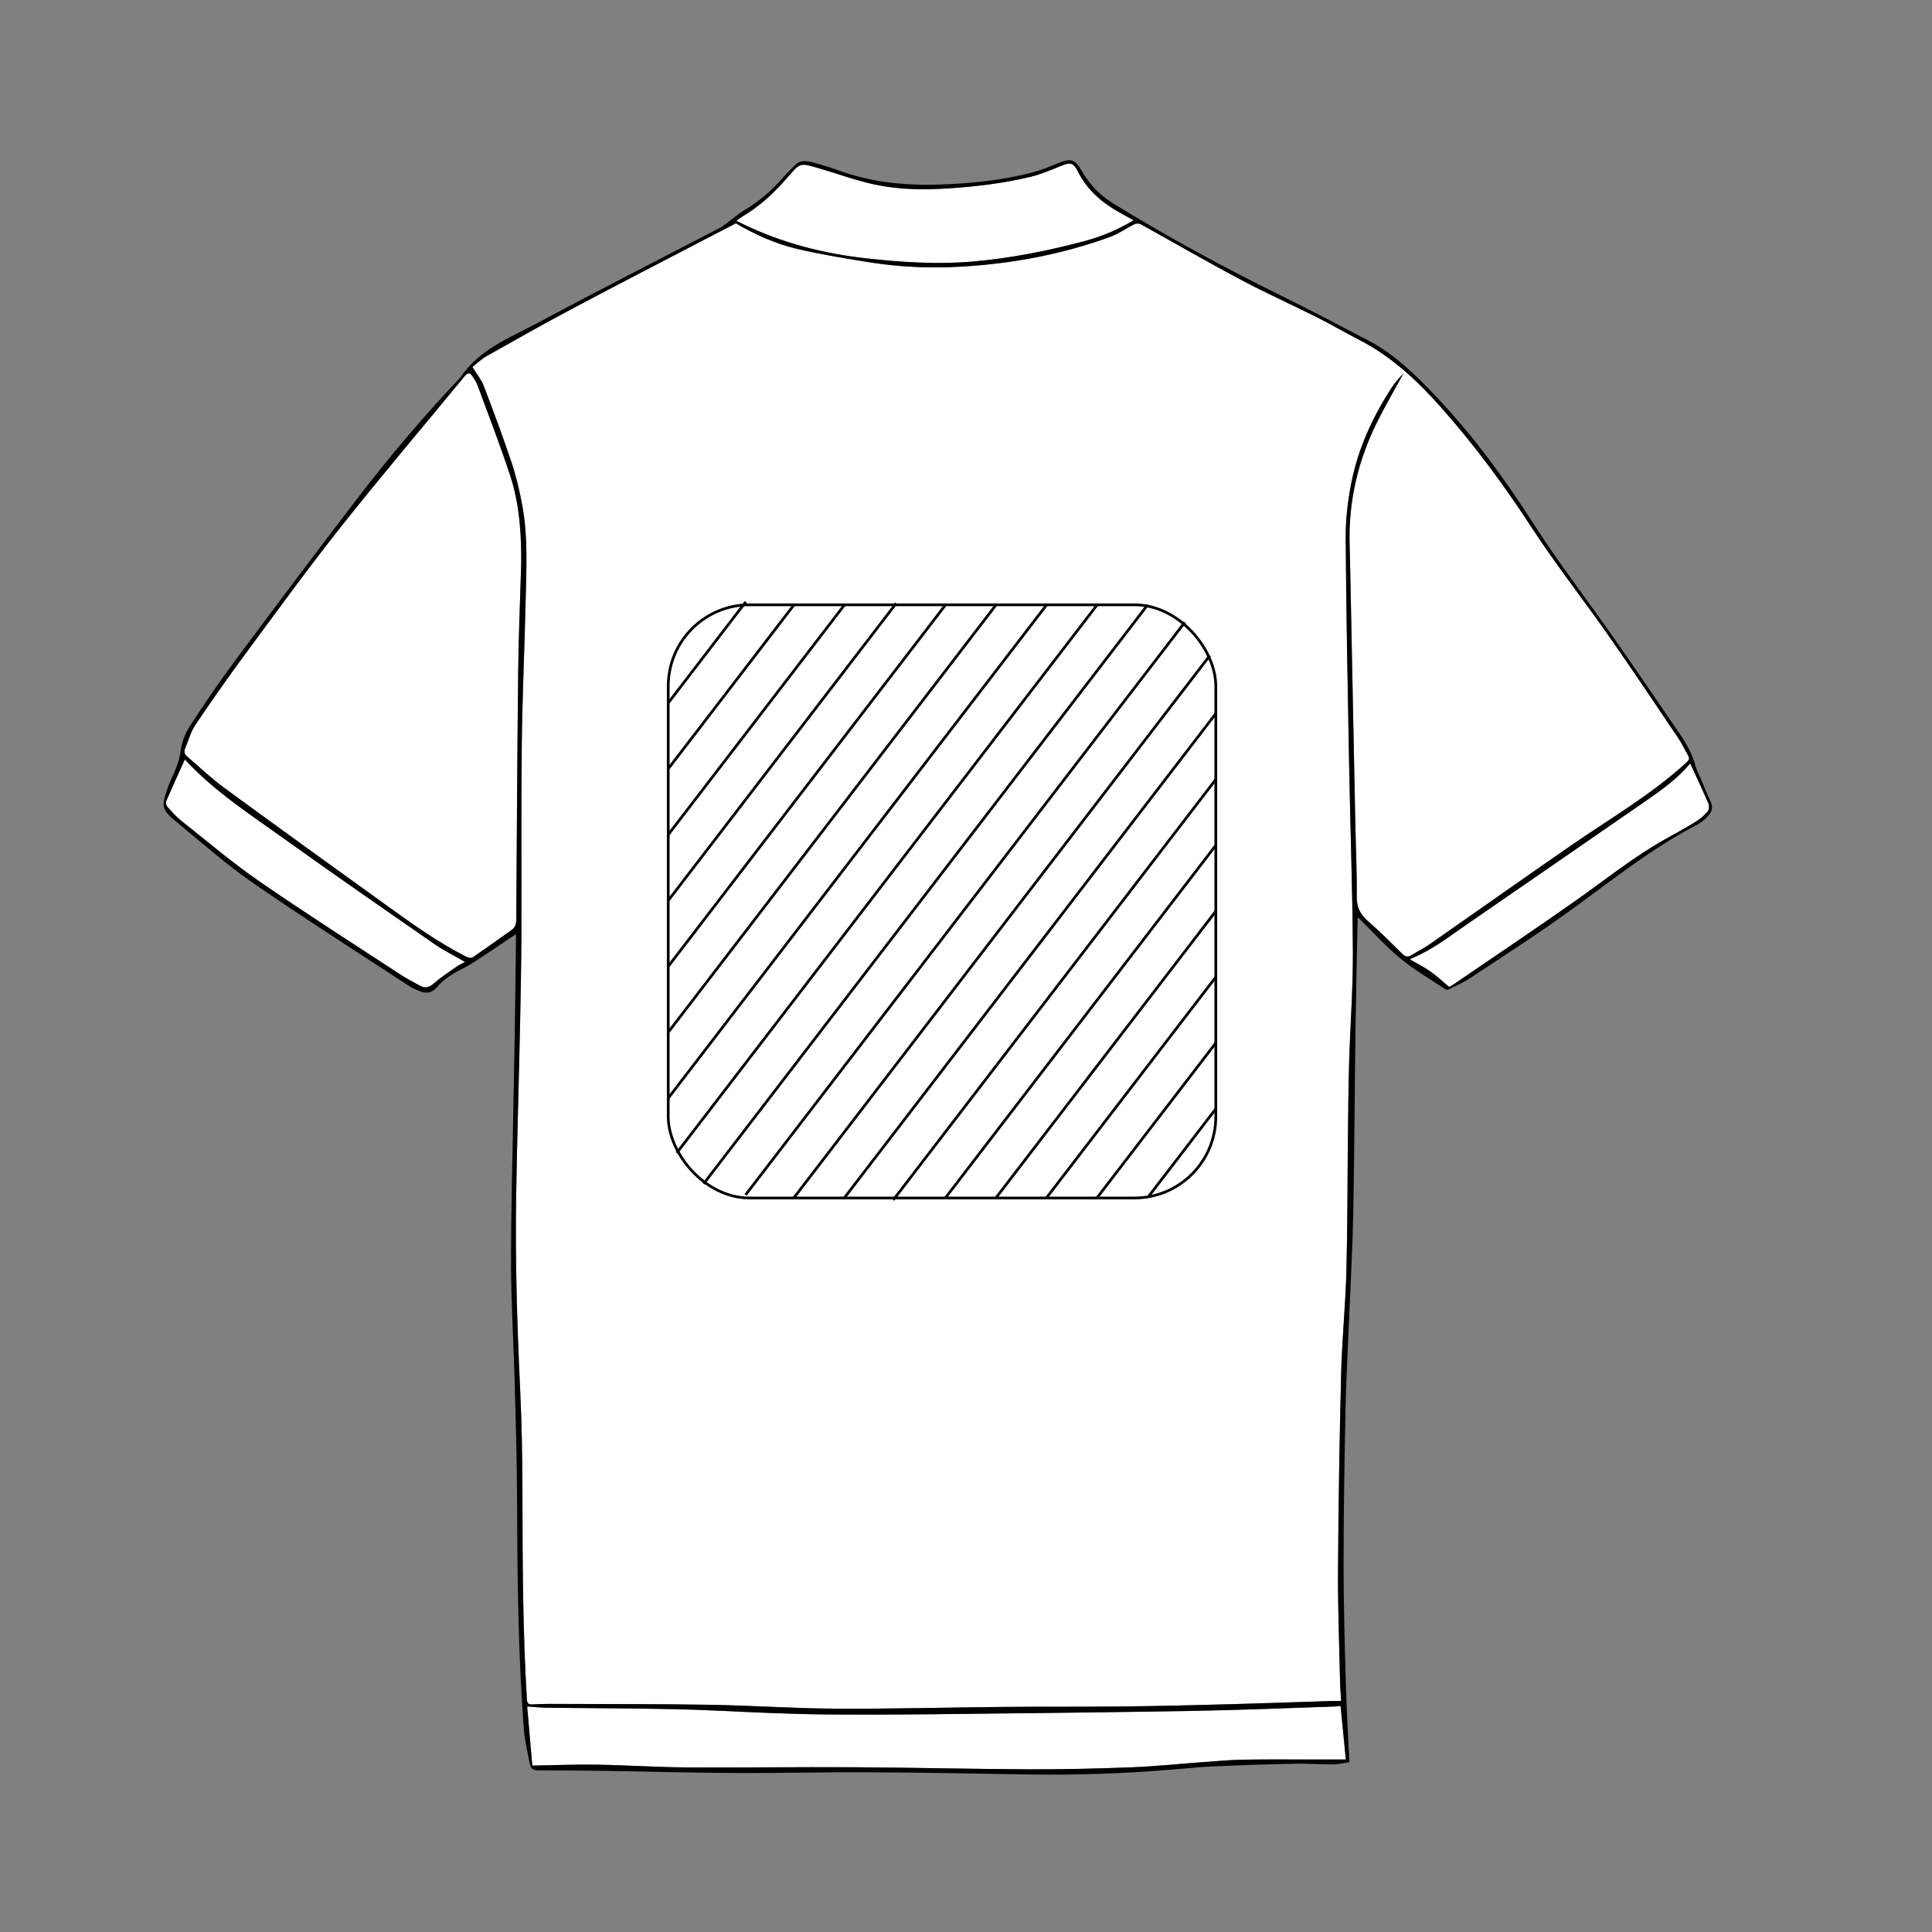 <?xml version="1.0" encoding="UTF-8"?>
<svg xmlns="http://www.w3.org/2000/svg" version="1.1" viewBox="0 0 708.66 708.66">
  <rect x="0" y="0" width="708.66" height="708.66" fill="#808080" stroke="none"/>
  <defs>
    <style>
      .cls-1 {
        fill: #fff;
      }

      .cls-2 {
        fill: none;
        stroke: #000;
        stroke-miterlimit: 10;
      }
    </style>
  </defs>
  <!-- Generator: Adobe Illustrator 28.7.1, SVG Export Plug-In . SVG Version: 1.2.0 Build 142)  -->
  <g>
    <g id="fond">
      <g>
        <path class="cls-1" d="M173.29,134.62c1.44-1.12,3.16-2.82,5.18-3.97,10.37-5.86,20.74-11.73,31.26-17.32,16.92-8.99,33.95-17.76,50.94-26.62,2.98-1.56,5.97-3.09,9.28-4.8,6.77,3.96,14.35,7.49,22.46,9.38,8.87,2.07,17.88,3.53,26.88,4.96,11,1.75,22.14,2.19,33.24,1.55,18.72-1.08,37.04-4.48,54.7-10.92,3.13-1.14,5.93-3.18,8.95-4.68.61-.3,1.67-.28,2.26.05,12.2,6.74,24.27,13.73,36.58,20.28,9.32,4.95,18.97,9.28,28.4,14.02,5.08,2.55,9.98,5.46,15.04,8.05,11.91,6.09,21.4,14.97,30.2,24.89,12.23,13.78,23.08,28.49,33.13,43.93,8.9,13.67,19.02,26.54,28.38,39.92,8.66,12.38,17.05,24.95,25.49,37.48,1.36,2.01,2.38,4.25,3.59,6.36.62,1.09.28,1.66-.65,2.51-12.91,11.85-28.06,20.56-42.38,30.46-17.33,11.98-34.53,24.16-51.81,36.21-2.1,1.47-4.43,2.62-6.61,3.96-1.2.74-2.17.73-3.24-.31-4.22-4.11-8.36-8.33-12.81-12.19-2.81-2.45-4.1-5.04-4.06-8.86.09-8.74-.34-17.48-.52-26.23-.57-27.72-1.12-55.45-1.68-83.17-.13-6.64-.24-13.28-.43-19.93-.44-15.83,3.1-30.77,10.13-44.89,2.97-5.96,6.33-11.73,9.68-17.89-1.43,1.68-2.87,3.06-3.95,4.69-7.24,10.94-12.68,22.73-15.24,35.61-1.32,6.66-2.1,13.56-2.05,20.34.18,27.52.73,55.05,1.24,82.57.43,23.05,1.26,46.09,1.39,69.13.07,13.34-.97,26.68-1.36,40.02-.28,9.55-.36,19.11-.47,28.67-.19,16.26-.12,32.53-.56,48.79-.33,12.31-1.6,24.6-1.91,36.92-.6,24.19-1,48.39-1.15,72.59-.09,13.69.46,27.38.76,41.07.05,2.16.25,4.32.39,6.67-1.27,0-2.39-.03-3.5,0-12.32.39-24.64.85-36.96,1.18-13.08.35-26.15.67-39.23.82-14.85.16-29.69.05-44.54.18-20.33.18-40.67.75-61,.64-15.44-.08-30.87-1.18-46.31-1.43-19.51-.32-39.03-.25-58.55-.32-2.17,0-4.34.06-6.5.18-1.42.08-1.99-.32-2.09-1.89-1.53-25.19-1.59-50.4-1.63-75.62-.03-12.94-.25-25.9-.87-38.83-1.12-23.37-1.79-46.74-1.43-70.12.32-20.74.98-41.47,1.42-62.21.24-11.39.45-22.78.5-34.17.09-23.18-.12-46.36.14-69.53.2-17.41,1.03-34.82,1.41-52.23.25-11.57.92-23.2-1.14-34.68-.98-5.44-2.24-10.88-3.98-16.13-3.15-9.49-6.67-18.87-10.24-28.22-.88-2.31-2.55-4.31-4.14-6.93Z"/>
        <path class="cls-1" d="M191.18,206.85c-.42,14.31-.96,26.5-1.1,38.7-.35,30.57-.52,61.15-.71,91.72-.01,1.62-.36,2.87-1.72,3.83-4.76,3.35-9.47,6.77-14.28,10.04-.5.34-1.66.11-2.33-.23-10.25-5.19-19.57-11.86-28.86-18.55-20.12-14.49-40.24-28.98-60.24-43.63-4.63-3.39-8.78-7.45-13.18-11.16-1.03-.86-1.39-1.8-.87-3.03,1.23-2.92,2.06-6.11,3.79-8.69,5.77-8.6,11.72-17.09,17.88-25.42,11.76-15.91,23.38-31.95,35.67-47.45,14.78-18.64,30.19-36.77,45.31-55.14,1.02-1.24,1.87-1.22,2.69.04.73,1.13,1.51,2.28,1.97,3.53,4.04,10.98,8.28,21.89,11.93,32.99,3.67,11.18,4.14,22.86,4.05,32.42Z"/>
        <path class="cls-1" d="M491.72,625.7c.65,6.55,1.28,12.98,1.94,19.69-3.71,0-7.53,0-11.36,0-8.67,0-17.34-.09-26.01.06-4.87.08-9.73.52-14.59.87-8.84.64-17.67,1.58-26.52,1.93-12.66.49-25.33.79-37.99.74-21.35-.09-42.69-.64-64.04-.76-20.54-.12-41.08.19-61.61.06-10.9-.07-21.8-.83-32.71-1-7.77-.12-15.54.21-23.58.34-.59-6.84-1.23-14.21-1.88-21.68,2.55.17,4.89.43,7.23.46,15.59.18,31.18.18,46.76.52,11.71.25,23.41.97,35.12,1.4,7.31.27,14.63.51,21.95.56,11.79.07,23.59.06,35.38-.07,32.73-.36,65.46-.7,98.19-1.26,17.2-.3,34.39-1.04,51.59-1.6.67-.02,1.34-.16,2.13-.25Z"/>
        <path class="cls-1" d="M270.1,80.99c.96-.67,1.63-1.22,2.37-1.66,6.14-3.62,11.25-8.38,15.93-13.73,5.5-6.29,4.72-5.99,13.18-3.5,6.41,1.88,12.73,4.2,19.24,5.59,9.03,1.93,18.25,2.02,27.49,1.39,10.01-.68,19.94-1.87,29.68-4.21,3.78-.91,7.42-2.47,11.04-3.95,3.57-1.46,4.67-1.35,6.38,2.04,3.47,6.9,9.01,11.57,15.62,15.2,1.52.83,3.03,1.67,4.77,2.64-5.84,3.54-11.81,6-18.08,7.67-13.47,3.57-27.1,6.29-41.01,7.48-13.02,1.11-25.94.26-38.89-1.17-15.87-1.75-31.08-5.68-45.46-12.66-.65-.32-1.29-.64-2.25-1.12Z"/>
        <path class="cls-1" d="M67.8,278.56c10.84,11.76,24.13,20.28,36.88,29.42,18.06,12.94,36.33,25.59,54.58,38.25,3.54,2.45,7.44,4.37,11.34,6.62-1.07.58-2.18,1.06-3.14,1.74-2.81,1.97-5.7,3.86-8.28,6.11-1.67,1.46-3.15,1.97-5.07.9-2.36-1.32-4.8-2.53-7.05-4.01-17.39-11.4-34.94-22.57-52.05-34.39-9.96-6.88-19.23-14.78-28.73-22.32-1.84-1.46-3.39-3.3-4.95-5.07-.39-.44-.58-1.44-.35-1.96,2.19-5.08,4.5-10.11,6.83-15.28Z"/>
        <path class="cls-1" d="M620.03,280.17c2.23,4.87,4.51,9.67,6.61,14.56.35.81.29,2.27-.23,2.87-1.26,1.46-2.78,2.79-4.42,3.81-3.56,2.21-7.25,4.22-10.92,6.26-11.93,6.65-22.52,15.24-33.65,23.07-14.67,10.32-29.58,20.31-44.39,30.43-.55.38-1.15.67-1.49.86-2.36-1.98-4.46-3.99-6.81-5.64-2.31-1.63-4.86-2.9-7.58-4.48.63-.33.99-.55,1.38-.71,7-2.94,12.93-7.59,19.11-11.85,21.9-15.11,43.82-30.19,65.7-45.33,5.9-4.08,11.77-8.24,16.46-13.78.07-.08.25-.06.22-.06Z"/>
      </g>
    </g>
    <g id="tracés">
      <path d="M189.3,342.61c-5.04,3.38-9.89,6.67-14.79,9.89-1.75,1.15-3.58,2.19-5.45,3.13-3.36,1.69-6.45,3.7-8.91,6.61-1.65,1.96-3.78,2.28-6.07,1.37-1.44-.57-2.89-1.21-4.18-2.05-18.98-12.43-38.14-24.6-56.81-37.49-9.84-6.8-18.88-14.78-28.14-22.41-5.75-4.74-5.86-5.69-3.42-12.69.55-1.59,1.26-3.14,1.96-4.67,1.28-2.82,2.34-5.61,2.75-8.81.41-3.18,1.67-6.51,3.43-9.21,5.34-8.23,10.9-16.34,16.75-24.21,14.52-19.52,29.14-38.97,43.92-58.29,12.03-15.73,24.77-30.87,38.45-45.21,7.05-10.65,18.7-14.89,29.2-20.53,21.94-11.79,44.17-23.05,66.25-34.57,1.35-.71,2.51-1.8,3.75-2.71,1.58-1.16,3.07-2.47,4.75-3.46,5.54-3.28,10.35-7.39,14.55-12.26,1.41-1.64,2.97-3.16,4.54-4.66,1.81-1.74,4.13-1.37,6.16-.86,3.79.96,7.51,2.24,11.21,3.53,12.23,4.24,24.85,5.13,37.65,4.57,10.63-.47,21.18-1.64,31.51-4.27,3.32-.85,6.54-2.16,9.72-3.47,4.63-1.91,6.23-1.57,8.67,2.74,2.85,5.02,6.72,9.02,11.59,12.02,19.79,12.16,40.17,23.25,61,33.52,10.92,5.39,21.71,11.04,32.51,16.69,10.01,5.24,17.86,13.14,25.5,21.24,13.31,14.09,24.65,29.63,35.11,45.96,9.27,14.47,19.83,28.12,29.69,42.23,8.16,11.66,16.14,23.44,24.18,35.18,2.54,3.71,4.61,7.64,5.77,12.02.38,1.42,1.15,2.74,1.74,4.1,1.19,2.8,2.28,5.64,3.59,8.38,1.28,2.68.09,4.55-1.74,6.23-.94.87-1.98,1.68-3.11,2.27-17,8.82-31.8,20.84-47.24,31.98-11.75,8.48-23.97,16.3-36.05,24.31-2.46,1.63-5.23,2.81-7.88,4.14-.33.17-.93.18-1.22-.01-5.62-3.76-11.54-7.18-16.72-11.47-5.5-4.56-10.3-9.96-15.37-14.95,0,.01-.11.37-.12.72-.28,13.96-.61,27.92-.8,41.88-.3,21.96-.37,43.92-.8,65.88-.26,13.13-1.02,26.26-1.55,39.39-.45,10.96-1.07,21.93-1.3,32.89-.38,18.77-.69,37.55-.7,56.33,0,14.44.4,28.88.8,43.31.27,9.73.85,19.46,1.31,29.53-2.1.29-4.06.79-6.03.8-4.47.03-8.94-.36-13.41-.27-10.02.21-20.04.54-30.05.98-5.47.24-10.93.81-16.4,1.26-17.3,1.42-34.62,2-51.98,1.71-19.72-.33-39.44-.7-59.17-.8-15.93-.08-31.86.36-47.79.28-15.86-.08-31.72-.54-47.57-.78-8.33-.13-16.67-.19-25-.17-1.84,0-2.88-.72-3.2-2.39-.8-4.18-1.85-8.35-2.17-12.57-2.19-28.54-2.4-57.14-2.52-85.74-.06-14.16-.49-28.33-.88-42.49-.39-14.16-1.29-28.31-1.31-42.46-.03-19.59.54-39.18.87-58.77.15-8.74.36-17.49.49-26.23.18-11.32.3-22.64.45-33.96,0-.71,0-1.43,0-2.15ZM173.29,134.62c1.59,2.62,3.26,4.62,4.14,6.93,3.57,9.35,7.09,18.73,10.24,28.22,1.74,5.24,3.01,10.68,3.98,16.13,2.06,11.48,1.39,23.11,1.14,34.68-.38,17.41-1.21,34.82-1.41,52.23-.26,23.17-.05,46.35-.14,69.53-.04,11.39-.25,22.78-.5,34.17-.44,20.74-1.1,41.47-1.42,62.21-.36,23.39.31,46.76,1.43,70.12.62,12.93.85,25.88.87,38.83.05,25.22.11,50.43,1.63,75.62.1,1.58.67,1.97,2.09,1.89,2.16-.12,4.34-.19,6.5-.18,19.52.08,39.04,0,58.55.32,15.44.25,30.87,1.35,46.31,1.43,20.33.11,40.66-.46,61-.64,14.85-.13,29.7-.01,44.54-.18,13.08-.14,26.16-.47,39.23-.82,12.32-.33,24.64-.79,36.96-1.18,1.12-.04,2.24,0,3.5,0-.14-2.35-.34-4.51-.39-6.67-.29-13.69-.84-27.38-.76-41.07.15-24.2.54-48.4,1.15-72.59.31-12.31,1.57-24.6,1.91-36.92.44-16.26.38-32.52.56-48.79.11-9.56.18-19.12.47-28.67.39-13.34,1.44-26.68,1.36-40.02-.13-23.05-.96-46.09-1.39-69.13-.51-27.52-1.06-55.04-1.24-82.57-.05-6.78.73-13.68,2.05-20.34,2.56-12.88,8-24.67,15.24-35.61,1.08-1.63,2.52-3.01,3.95-4.69-3.35,6.16-6.71,11.93-9.68,17.89-7.03,14.11-10.57,29.06-10.13,44.89.18,6.64.29,13.28.43,19.93.56,27.72,1.11,55.45,1.68,83.17.18,8.74.6,17.49.52,26.23-.04,3.82,1.25,6.42,4.06,8.86,4.44,3.87,8.58,8.08,12.81,12.19,1.07,1.04,2.04,1.05,3.24.31,2.19-1.35,4.51-2.5,6.61-3.96,17.29-12.05,34.48-24.23,51.81-36.21,14.31-9.89,29.47-18.6,42.38-30.46.92-.85,1.27-1.42.65-2.51-1.21-2.11-2.23-4.35-3.59-6.36-8.45-12.53-16.83-25.1-25.49-37.48-9.36-13.38-19.48-26.25-28.38-39.92-10.05-15.44-20.91-30.15-33.13-43.93-8.8-9.93-18.3-18.81-30.2-24.89-5.06-2.59-9.96-5.5-15.04-8.05-9.44-4.74-19.09-9.06-28.4-14.02-12.31-6.54-24.37-13.54-36.58-20.28-.6-.33-1.65-.35-2.26-.05-3.02,1.49-5.82,3.53-8.95,4.68-17.66,6.44-35.99,9.84-54.7,10.92-11.1.64-22.23.19-33.24-1.55-9-1.43-18.02-2.89-26.88-4.96-8.11-1.89-15.69-5.41-22.46-9.38-3.31,1.71-6.3,3.24-9.28,4.8-16.99,8.86-34.02,17.63-50.94,26.62-10.52,5.59-20.89,11.46-31.26,17.32-2.03,1.15-3.74,2.85-5.18,3.97ZM191.18,206.85c.09-9.57-.38-21.24-4.05-32.42-3.65-11.11-7.89-22.02-11.93-32.99-.46-1.25-1.24-2.4-1.97-3.53-.82-1.27-1.67-1.28-2.69-.04-15.11,18.37-30.53,36.5-45.31,55.14-12.29,15.5-23.91,31.53-35.67,47.45-6.16,8.33-12.1,16.82-17.88,25.42-1.73,2.58-2.56,5.77-3.79,8.69-.52,1.23-.16,2.16.87,3.03,4.41,3.71,8.55,7.76,13.18,11.16,20,14.65,40.12,29.15,60.24,43.63,9.29,6.69,18.6,13.36,28.86,18.55.67.34,1.83.57,2.33.23,4.81-3.27,9.52-6.69,14.28-10.04,1.36-.96,1.7-2.21,1.72-3.83.19-30.57.37-61.15.71-91.72.14-12.2.68-24.39,1.1-38.7ZM491.72,625.7c-.79.1-1.46.23-2.13.25-17.19.55-34.39,1.3-51.59,1.6-32.73.56-65.46.9-98.19,1.26-11.79.13-23.59.14-35.38.07-7.32-.05-14.63-.29-21.95-.56-11.71-.43-23.41-1.15-35.12-1.4-15.58-.34-31.17-.33-46.76-.52-2.34-.03-4.68-.29-7.23-.46.65,7.47,1.29,14.84,1.88,21.68,8.04-.13,15.82-.46,23.58-.34,10.9.17,21.8.93,32.71,1,20.54.13,41.08-.18,61.61-.06,21.35.12,42.69.67,64.04.76,12.66.05,25.34-.25,37.99-.74,8.85-.34,17.68-1.29,26.52-1.93,4.86-.35,9.72-.79,14.59-.87,8.67-.15,17.34-.05,26.01-.06,3.83,0,7.66,0,11.36,0-.66-6.7-1.3-13.14-1.94-19.69ZM270.1,80.99c.95.48,1.6.8,2.25,1.12,14.39,6.98,29.59,10.91,45.46,12.66,12.95,1.43,25.88,2.28,38.89,1.17,13.91-1.19,27.54-3.91,41.01-7.48,6.27-1.66,12.24-4.12,18.08-7.67-1.74-.96-3.25-1.8-4.77-2.64-6.61-3.62-12.15-8.3-15.62-15.2-1.7-3.39-2.8-3.51-6.38-2.04-3.61,1.48-7.26,3.04-11.04,3.95-9.74,2.34-19.67,3.53-29.68,4.21-9.24.63-18.46.54-27.49-1.39-6.51-1.39-12.83-3.71-19.24-5.59-8.46-2.48-7.68-2.78-13.18,3.5-4.68,5.35-9.79,10.12-15.93,13.73-.74.43-1.41.98-2.37,1.66ZM67.8,278.56c-2.33,5.17-4.63,10.2-6.83,15.28-.23.52-.03,1.53.35,1.96,1.56,1.78,3.11,3.62,4.95,5.07,9.5,7.54,18.77,15.44,28.73,22.32,17.1,11.82,34.65,22.99,52.05,34.39,2.26,1.48,4.69,2.7,7.05,4.01,1.93,1.07,3.4.56,5.07-.9,2.57-2.25,5.47-4.14,8.28-6.11.97-.68,2.07-1.15,3.14-1.74-3.9-2.26-7.8-4.17-11.34-6.62-18.26-12.66-36.53-25.31-54.58-38.25-12.76-9.14-26.05-17.66-36.88-29.42ZM620.03,280.17s-.15-.02-.22.06c-4.69,5.55-10.56,9.7-16.46,13.78-21.88,15.14-43.8,30.21-65.7,45.33-6.18,4.26-12.12,8.91-19.11,11.85-.39.16-.75.39-1.38.71,2.71,1.58,5.27,2.85,7.58,4.48,2.35,1.65,4.44,3.66,6.81,5.64.34-.19.94-.49,1.49-.86,14.81-10.12,29.71-20.11,44.39-30.43,11.13-7.82,21.72-16.41,33.65-23.07,3.66-2.04,7.35-4.05,10.92-6.26,1.64-1.02,3.16-2.35,4.42-3.81.52-.6.58-2.06.23-2.87-2.1-4.88-4.37-9.69-6.61-14.56Z"/>
    </g>
    <g id="logo">
      <g>
        <rect class="cls-2" x="245.11" y="221.84" width="200.85" height="217.59" rx="29.85" ry="29.85"/>
        <line class="cls-2" x1="245.11" y1="257.83" x2="273.54" y2="220.76"/>
        <line class="cls-2" x1="245.11" y1="281.99" x2="291.25" y2="221.84"/>
        <line class="cls-2" x1="245.11" y1="306.15" x2="309.78" y2="221.84"/>
        <line class="cls-2" x1="244.95" y1="330.52" x2="328.73" y2="221.29"/>
        <line class="cls-2" x1="245.03" y1="354.57" x2="346.67" y2="222.06"/>
        <line class="cls-2" x1="245.03" y1="378.73" x2="365.37" y2="221.84"/>
        <line class="cls-2" x1="245.03" y1="402.9" x2="383.91" y2="221.84"/>
        <line class="cls-2" x1="248.24" y1="422.88" x2="402.44" y2="221.84"/>
        <line class="cls-2" x1="258.09" y1="434.2" x2="420.97" y2="221.84"/>
        <line class="cls-2" x1="273.48" y1="438.29" x2="434.59" y2="228.25"/>
        <line class="cls-2" x1="291.14" y1="439.43" x2="443.76" y2="240.45"/>
        <line class="cls-2" x1="309.67" y1="439.43" x2="445.96" y2="261.74"/>
        <line class="cls-2" x1="327.66" y1="440.13" x2="445.96" y2="285.9"/>
        <line class="cls-2" x1="346.61" y1="439.6" x2="445.96" y2="310.06"/>
        <line class="cls-2" x1="365.27" y1="439.43" x2="445.96" y2="334.22"/>
        <line class="cls-2" x1="383.8" y1="439.43" x2="445.96" y2="358.39"/>
        <line class="cls-2" x1="402.33" y1="439.43" x2="445.96" y2="382.55"/>
        <line class="cls-2" x1="421.2" y1="438.99" x2="445.99" y2="406.68"/>
      </g>
    </g>
  </g>
</svg>